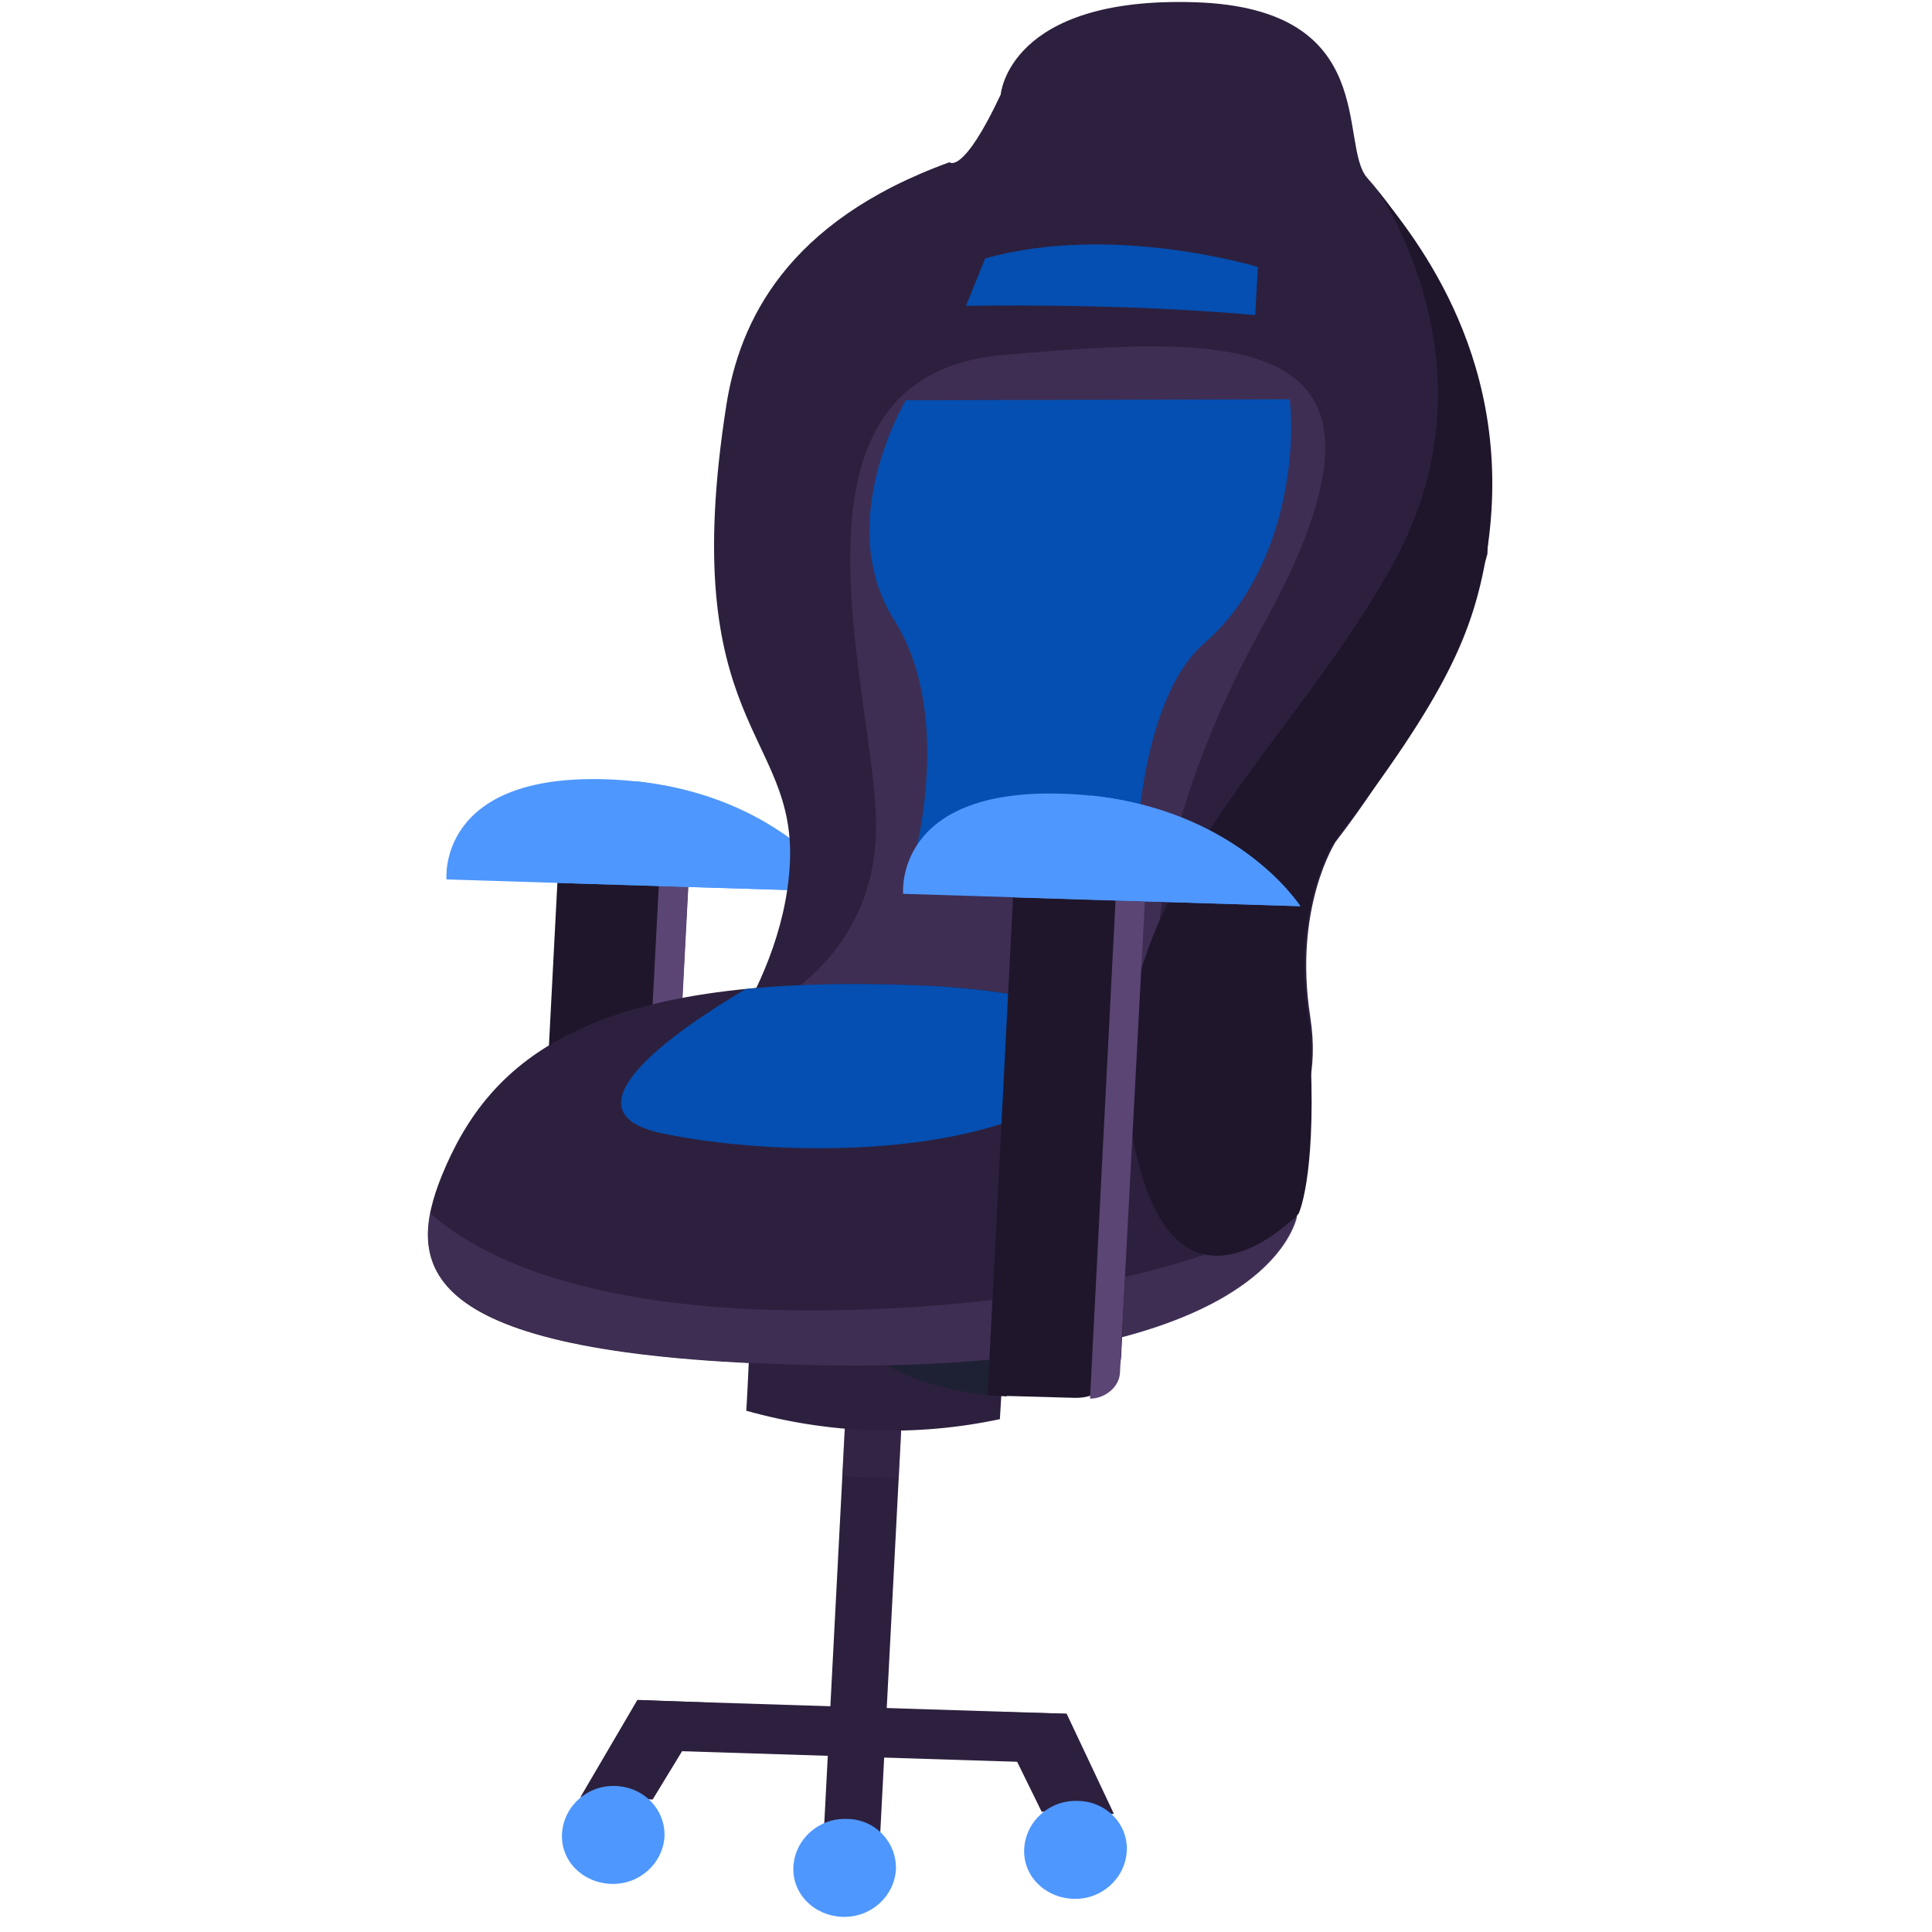 <svg width="56" height="56" viewBox="0 0 56 56" fill="none" xmlns="http://www.w3.org/2000/svg">
<g id="Frame" clip-path="url(#clip0_1015_6150)">
<g id="Group">
<g id="Group_2">
<path id="Vector" d="M19.944 25.692L16.157 25.572L15.855 31.393L19.641 31.513L19.944 25.692Z" fill="#1F162B"/>
<path id="Vector_2" d="M19.952 25.693L19.096 25.666L18.793 31.487L19.649 31.514L19.952 25.693Z" fill="#5A4574"/>
<g id="Group_3">
<path id="Vector_3" d="M12.942 25.491C12.942 25.491 12.653 22.427 17.562 22.588C22.47 22.749 24.454 25.848 24.454 25.848L12.942 25.491Z" fill="#4E97FF"/>
<path id="Vector_4" d="M18.415 22.643C16.133 23.186 16.151 25.593 16.151 25.593L24.453 25.849C24.453 25.849 22.712 23.085 18.415 22.643Z" fill="#4E97FF"/>
</g>
</g>
<path id="Vector_5" d="M19.609 32.048C19.609 32.048 22.684 28.909 22.893 25.057C23.102 21.204 19.594 21.054 21.054 11.739C21.433 9.339 22.779 6.421 27.523 4.702C27.523 4.702 27.905 5.088 29.006 2.74C29.006 2.74 29.229 -0.11 34.641 0.065C40.053 0.24 38.781 4.199 39.632 5.158C40.482 6.117 43.416 9.831 43.114 16.059C43.114 16.059 42.016 20.114 38.716 24.397C38.716 24.397 37.484 26.291 37.978 29.47C38.471 32.65 36.376 33.813 36.376 33.813L19.609 32.048Z" fill="#2D203E"/>
<path id="Vector_6" d="M28 8.866C28 8.866 32.363 8.769 36.383 9.133L36.46 7.739C36.46 7.739 32.255 6.452 28.555 7.49L28 8.866Z" fill="#044FB1"/>
<path id="Vector_7" opacity="0.4" d="M22.253 29.163C22.253 29.163 25.391 27.77 25.395 23.953C25.398 20.136 22.175 10.898 29.063 10.292C35.925 9.69 41.402 9.477 36.589 18.163C31.78 26.873 33.996 31.941 33.996 31.941L22.253 29.163Z" fill="#5A4574"/>
<g id="Group_4">
<path id="Vector_8" d="M26.164 40.632L24.53 40.58L23.878 53.124L25.512 53.176L26.164 40.632Z" fill="#2D203E"/>
<path id="Vector_9" opacity="0.4" d="M26.163 40.634L24.529 40.582L24.415 42.786L26.049 42.838L26.163 40.634Z" fill="#3D2B54"/>
<path id="Vector_10" d="M30.91 49.673L18.513 49.281L18.438 50.718L30.835 51.109L30.91 49.673Z" fill="#2D203E"/>
<path id="Vector_11" d="M30.919 49.675L32.288 52.578L30.192 52.512L28.771 49.617L30.919 49.675Z" fill="#2D203E"/>
<path id="Vector_12" d="M18.475 49.272L16.823 52.092L18.918 52.159L20.626 49.355L18.475 49.272Z" fill="#2D203E"/>
<path id="Vector_13" d="M25.969 54.187C25.92 54.974 25.235 55.594 24.411 55.56C23.587 55.526 22.949 54.882 22.998 54.095C23.048 53.308 23.733 52.688 24.557 52.723C25.376 52.733 25.993 53.405 25.969 54.187Z" fill="#4E97FF"/>
<path id="Vector_14" d="M32.659 53.666C32.609 54.453 31.924 55.073 31.1 55.038C30.277 55.004 29.638 54.361 29.688 53.574C29.738 52.787 30.422 52.167 31.246 52.201C32.066 52.211 32.708 52.879 32.659 53.666Z" fill="#4E97FF"/>
<path id="Vector_15" d="M19.261 53.232C19.212 54.019 18.527 54.639 17.703 54.605C16.879 54.571 16.241 53.927 16.291 53.14C16.34 52.353 17.025 51.733 17.849 51.768C18.672 51.802 19.285 52.45 19.261 53.232Z" fill="#4E97FF"/>
<path id="Vector_16" d="M28.982 41.135C26.538 41.655 24.016 41.561 21.632 40.891C21.681 40.104 21.705 39.322 21.755 38.535C24.196 38.618 26.663 38.696 29.105 38.779C29.081 39.561 29.031 40.348 28.982 41.135Z" fill="#2D203E"/>
</g>
<path id="Vector_17" d="M26.256 11.602C26.256 11.602 24.122 15.158 25.927 17.986C27.707 20.819 26.438 25.104 26.438 25.104L32.909 25.298C32.909 25.298 32.904 20.353 34.928 18.624C36.949 16.871 37.599 13.746 37.384 11.573L26.256 11.602Z" fill="#044FB1"/>
<g id="Group_5">
<path id="Vector_18" d="M28.648 40.441C28.648 40.441 26.237 40.228 25.212 39.174L29.245 39.309L29.182 40.475L28.648 40.441Z" fill="#1E2133"/>
<g id="Group_6">
<path id="Vector_19" d="M12.807 34.073C14.201 30.67 17.086 28.115 26.98 28.575C36.899 29.03 37.609 35.16 37.609 35.16C37.609 35.16 37.124 40.014 22.851 39.553C12.03 39.228 11.752 36.689 12.807 34.073Z" fill="#2D203E"/>
<path id="Vector_20" opacity="0.4" d="M37.604 35.285C35.244 36.444 31.419 37.678 25.528 37.937C17.36 38.311 13.87 36.425 12.466 35.16C12.049 37.34 13.567 39.264 22.876 39.548C35.745 39.973 37.393 36.049 37.604 35.285Z" fill="#5A4574"/>
<path id="Vector_21" d="M32.556 29.701C31.137 29.117 29.324 28.7 26.981 28.575C24.906 28.48 23.118 28.511 21.614 28.669C19.459 29.943 16.237 32.229 19.193 32.851C23.054 33.669 31.207 33.674 32.556 29.701Z" fill="#044FB1"/>
</g>
</g>
<path id="Vector_22" d="M38.665 24.409C38.665 24.409 37.434 26.302 37.927 29.482C37.994 29.872 38.001 30.222 38.009 30.572C37.996 30.65 37.983 30.727 37.995 30.8C38.129 34.192 37.64 35.18 37.64 35.18C37.64 35.18 34.179 38.838 32.941 33.477C32.865 33.188 32.815 32.896 32.756 32.554C31.745 25.899 37.521 21.743 40.489 16.136C43.457 10.529 39.934 5.535 39.934 5.535C41.039 6.902 43.982 10.514 43.089 16.066C42.689 18.344 41.962 20.101 38.665 24.409Z" fill="#1F162B"/>
<g id="Group_7">
<path id="Vector_23" d="M31.143 40.517L28.625 40.448L29.363 26.01L33.157 26.136L32.496 39.331C32.455 40.016 31.86 40.545 31.143 40.517Z" fill="#1F162B"/>
<path id="Vector_24" d="M31.595 40.54L32.334 26.102L33.183 26.131L32.464 39.763C32.459 40.191 32.044 40.538 31.595 40.54Z" fill="#5A4574"/>
<g id="Group_8">
<path id="Vector_25" d="M26.178 25.908C26.178 25.908 25.889 22.845 30.798 23.006C35.706 23.167 37.69 26.266 37.69 26.266L26.178 25.908Z" fill="#4E97FF"/>
<path id="Vector_26" d="M31.651 23.061C29.369 23.604 29.387 26.011 29.387 26.011L37.689 26.267C37.689 26.267 35.952 23.527 31.651 23.061Z" fill="#4E97FF"/>
</g>
</g>
</g>
</g>
<defs>
<clipPath id="clip0_1015_6150">
<rect width="56" height="56" fill="white"/>
</clipPath>
</defs>
</svg>
